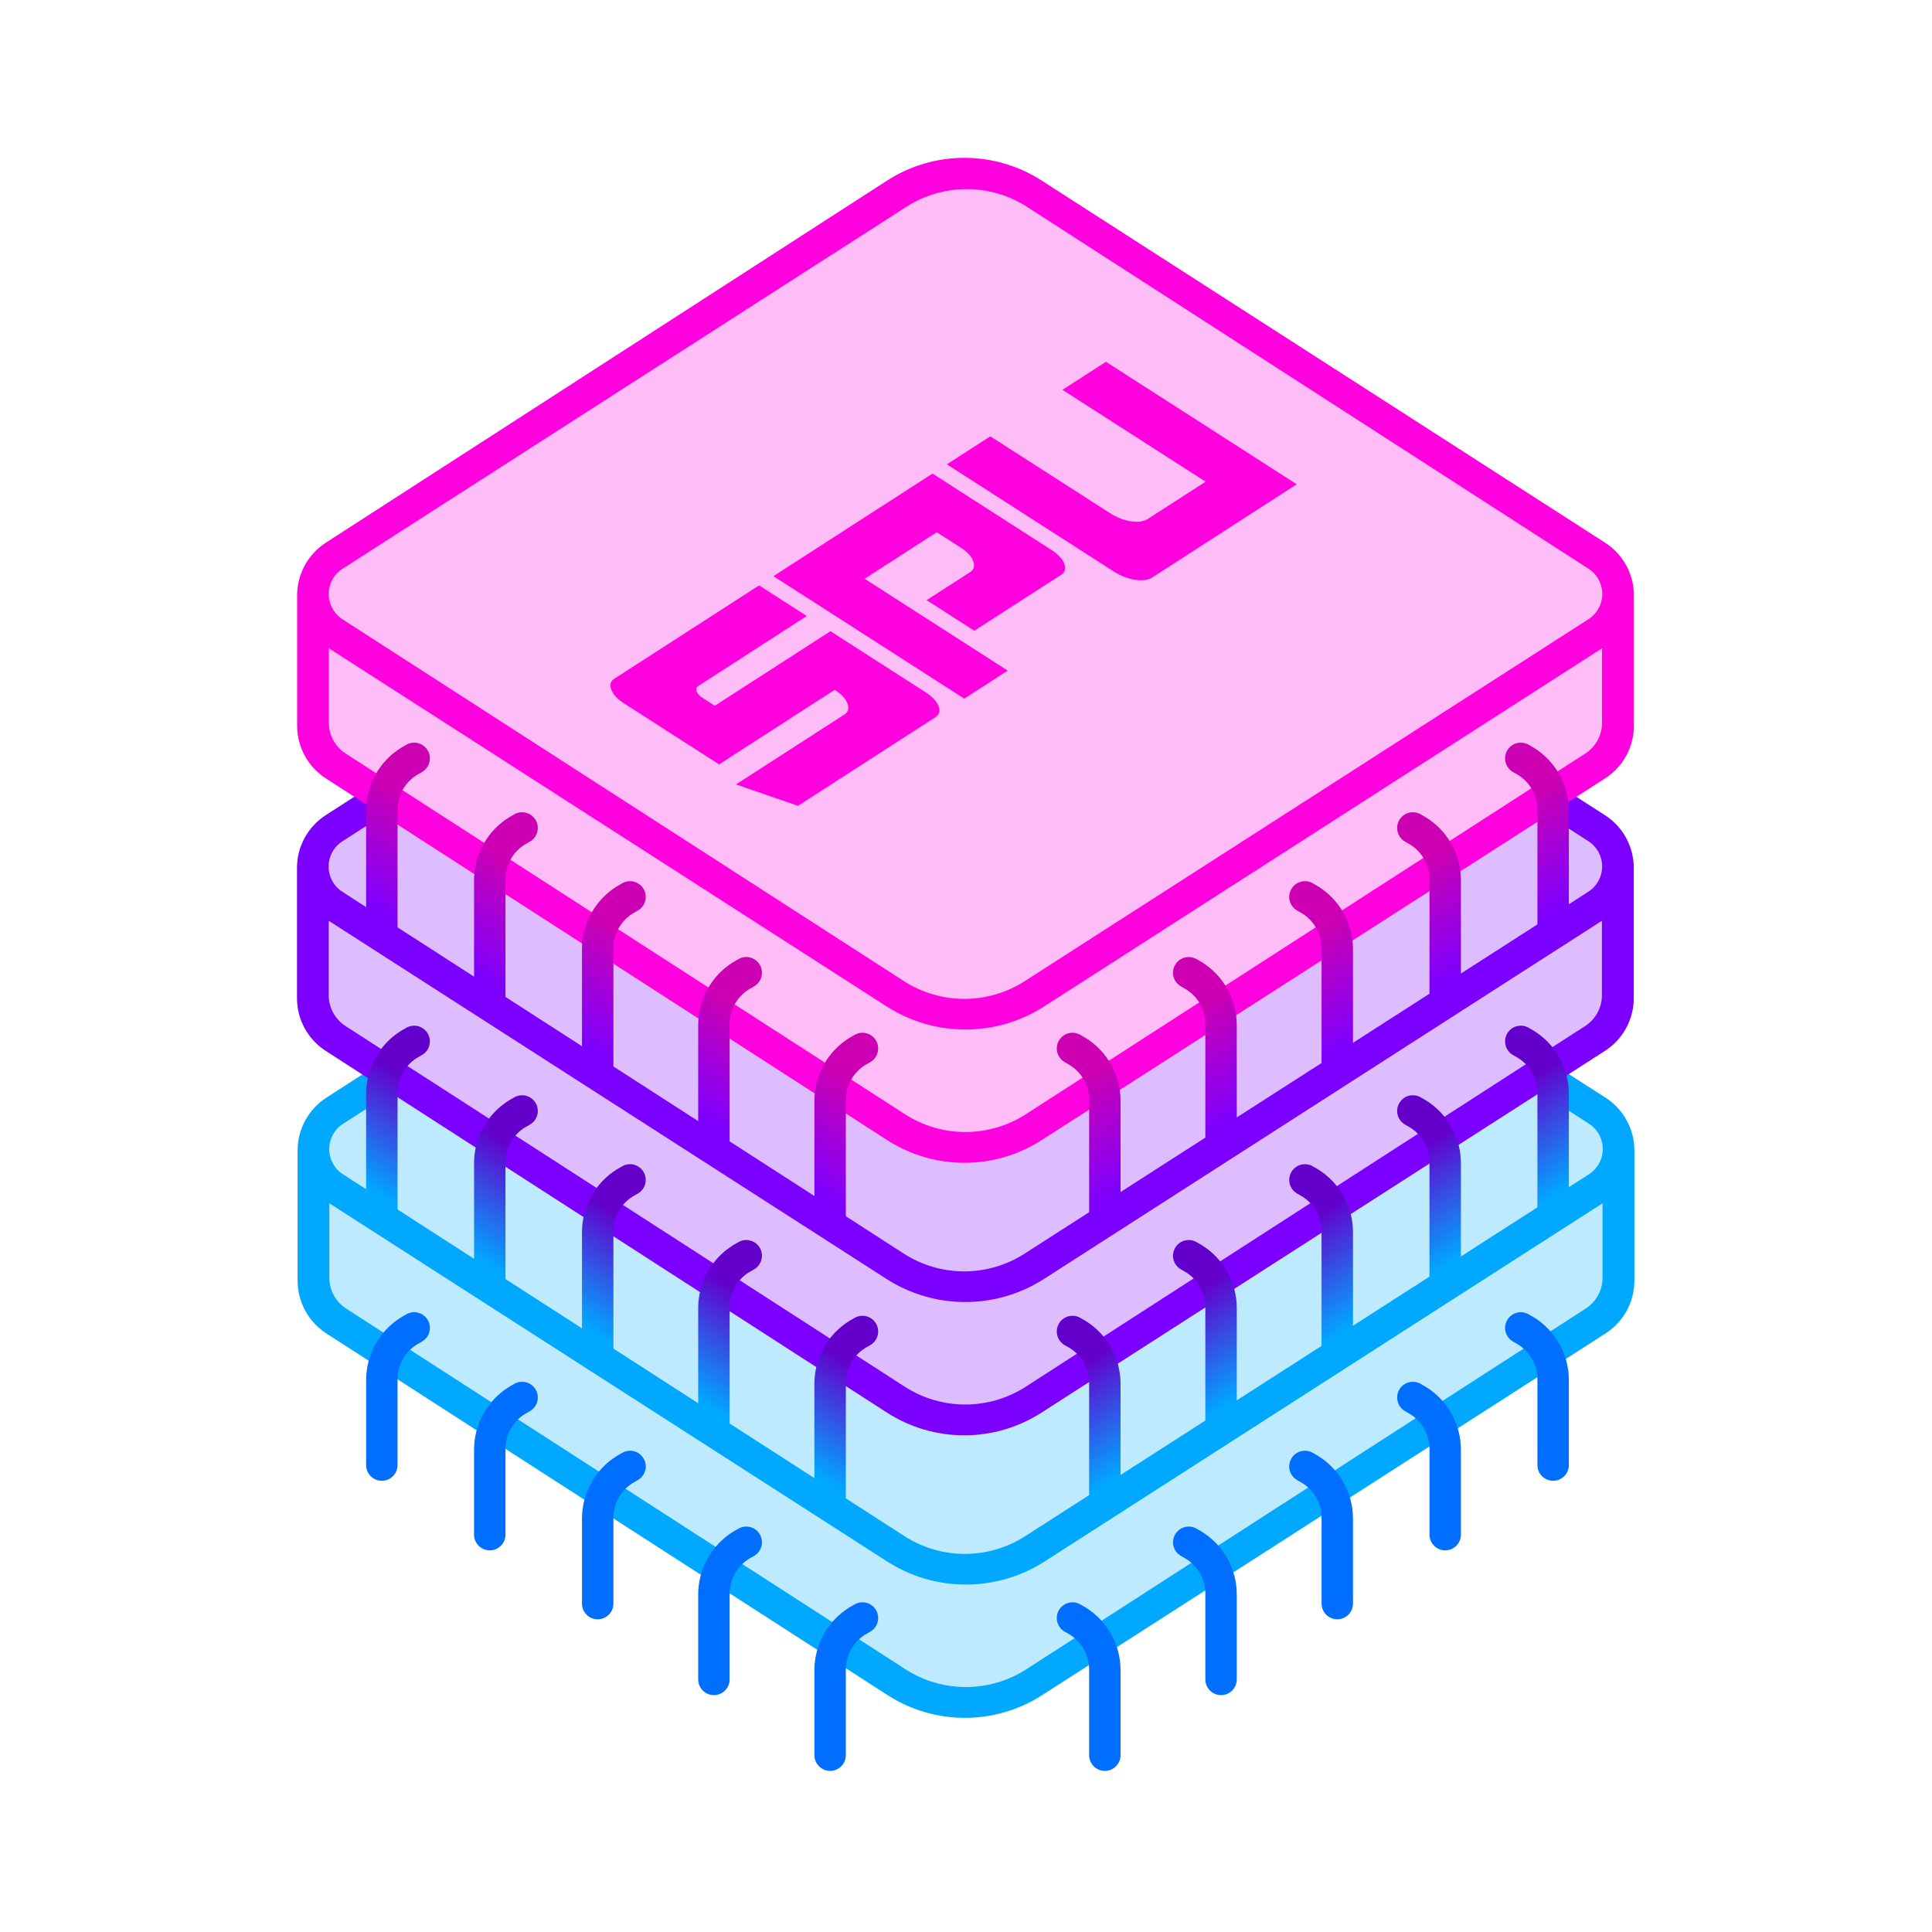 <?xml version="1.0" encoding="UTF-8" standalone="no"?>
<!DOCTYPE svg PUBLIC "-//W3C//DTD SVG 1.1//EN" "http://www.w3.org/Graphics/SVG/1.1/DTD/svg11.dtd">
<svg width="100%" height="100%" viewBox="0 0 1024 1024" version="1.1" xmlns="http://www.w3.org/2000/svg" xmlns:xlink="http://www.w3.org/1999/xlink" xml:space="preserve" xmlns:serif="http://www.serif.com/" style="fill-rule:evenodd;clip-rule:evenodd;stroke-linejoin:round;stroke-miterlimit:2;">
    <g>
        <g transform="matrix(1,0,0,1,0.259,294.176)">
            <path d="M165.952,301.466L485.224,97.46L539.312,97.46C605.124,137.283 737.601,228.969 857.398,301.466L857.398,395.87L536.788,603.174L485.224,603.174L165.952,395.87L165.952,301.466Z" style="fill:rgb(189,234,255);"/>
            <path d="M866.002,315.599C866.002,304.29 860.251,293.756 850.737,287.641C799.22,254.531 630.626,146.172 552.053,95.671C527.089,79.627 495.052,79.655 470.117,95.743C391.801,146.271 224.004,254.533 172.697,287.635C163.211,293.755 157.48,304.273 157.48,315.562C157.48,334.882 157.48,365.308 157.48,384.633C157.48,395.928 163.217,406.45 172.712,412.569C224.043,445.649 391.856,553.797 470.15,604.255C495.07,620.314 527.072,620.342 552.02,604.326C630.572,553.896 799.181,445.651 850.722,412.562C860.245,406.449 866.002,395.911 866.002,384.595L866.002,315.599ZM840.234,399.376C845.771,395.805 849.116,389.668 849.116,383.08C849.116,368.393 849.116,343.594 849.116,343.594C849.116,343.594 643.733,475.447 553.429,533.421C527.988,549.754 495.359,549.753 469.92,533.417C379.632,475.441 174.302,343.594 174.302,343.594L174.302,383.081C174.302,389.669 177.647,395.805 183.183,399.376C225.243,426.501 405.451,542.721 479.606,590.545C499.132,603.137 524.219,603.138 543.746,590.548C617.913,542.726 798.165,426.501 840.234,399.376ZM841.922,328.197C846.478,325.272 849.234,320.233 849.239,314.82C849.243,309.407 846.496,304.362 841.946,301.43C783.102,263.508 615.12,155.25 544.403,109.677C524.915,97.117 499.888,97.096 480.378,109.621C409.418,155.176 240.59,263.562 181.548,301.466C176.992,304.391 174.236,309.43 174.232,314.843C174.227,320.257 176.974,325.301 181.524,328.233C240.368,366.155 408.351,474.413 479.068,519.987C498.555,532.546 523.582,532.568 543.092,520.043C614.053,474.487 782.88,366.102 841.922,328.197Z" style="fill:rgb(0,168,255);"/>
        </g>
        <g transform="matrix(1,0,0,1,-0.068,144.433)">
            <path d="M165.952,301.466L485.224,97.46L539.312,97.46C605.124,137.283 737.601,228.969 857.398,301.466L857.398,395.87L536.788,603.174L485.224,603.174L165.952,395.87L165.952,301.466Z" style="fill:rgb(221,189,255);"/>
            <path d="M866.002,315.599C866.002,304.29 860.251,293.756 850.737,287.641C799.22,254.531 630.626,146.172 552.053,95.671C527.089,79.627 495.052,79.655 470.117,95.743C391.801,146.271 224.004,254.533 172.697,287.635C163.211,293.755 157.48,304.273 157.48,315.562C157.48,334.882 157.48,365.308 157.48,384.633C157.48,395.928 163.217,406.45 172.712,412.569C224.043,445.649 391.856,553.797 470.15,604.255C495.07,620.314 527.072,620.342 552.02,604.326C630.572,553.896 799.181,445.651 850.722,412.562C860.245,406.449 866.002,395.911 866.002,384.595L866.002,315.599ZM840.234,399.376C845.771,395.805 849.116,389.668 849.116,383.08C849.116,368.393 849.116,343.594 849.116,343.594C849.116,343.594 643.733,475.447 553.429,533.421C527.988,549.754 495.359,549.753 469.92,533.417C379.632,475.441 174.302,343.594 174.302,343.594L174.302,383.081C174.302,389.669 177.647,395.805 183.183,399.376C225.243,426.501 405.451,542.721 479.606,590.545C499.132,603.137 524.219,603.138 543.746,590.548C617.913,542.726 798.165,426.501 840.234,399.376ZM841.922,328.197C846.478,325.272 849.234,320.233 849.239,314.82C849.243,309.407 846.496,304.362 841.946,301.43C783.102,263.508 615.12,155.25 544.403,109.677C524.915,97.117 499.888,97.096 480.378,109.621C409.418,155.176 240.59,263.562 181.548,301.466C176.992,304.391 174.236,309.43 174.232,314.843C174.227,320.257 176.974,325.301 181.524,328.233C240.368,366.155 408.351,474.413 479.068,519.987C498.555,532.546 523.582,532.568 543.092,520.043C614.053,474.487 782.88,366.102 841.922,328.197Z" style="fill:rgb(124,0,255);"/>
        </g>
        <g>
            <path d="M165.952,301.466L485.224,97.46L539.312,97.46C605.124,137.283 737.601,228.969 857.398,301.466L857.398,395.87L536.788,603.174L485.224,603.174L165.952,395.87L165.952,301.466Z" style="fill:rgb(255,189,247);"/>
            <path d="M866.002,315.599C866.002,304.29 860.251,293.756 850.737,287.641C799.22,254.531 630.626,146.172 552.053,95.671C527.089,79.627 495.052,79.655 470.117,95.743C391.801,146.271 224.004,254.533 172.697,287.635C163.211,293.755 157.48,304.273 157.48,315.562C157.48,334.882 157.48,365.308 157.48,384.633C157.48,395.928 163.217,406.45 172.712,412.569C224.043,445.649 391.856,553.797 470.15,604.255C495.07,620.314 527.072,620.342 552.02,604.326C630.572,553.896 799.181,445.651 850.722,412.562C860.245,406.449 866.002,395.911 866.002,384.595L866.002,315.599ZM840.234,399.376C845.771,395.805 849.116,389.668 849.116,383.08C849.116,368.393 849.116,343.594 849.116,343.594C849.116,343.594 643.733,475.447 553.429,533.421C527.988,549.754 495.359,549.753 469.92,533.417C379.632,475.441 174.302,343.594 174.302,343.594L174.302,383.081C174.302,389.669 177.647,395.805 183.183,399.376C225.243,426.501 405.451,542.721 479.606,590.545C499.132,603.137 524.219,603.138 543.746,590.548C617.913,542.726 798.165,426.501 840.234,399.376ZM841.922,328.197C846.478,325.272 849.234,320.233 849.239,314.82C849.243,309.407 846.496,304.362 841.946,301.43C783.102,263.508 615.12,155.25 544.403,109.677C524.915,97.117 499.888,97.096 480.378,109.621C409.418,155.176 240.59,263.562 181.548,301.466C176.992,304.391 174.236,309.43 174.232,314.843C174.227,320.257 176.974,325.301 181.524,328.233C240.368,366.155 408.351,474.413 479.068,519.987C498.555,532.546 523.582,532.568 543.092,520.043C614.053,474.487 782.88,366.102 841.922,328.197Z" style="fill:rgb(255,0,223);"/>
        </g>
        <g transform="matrix(-1,0,0,1,1020.29,0)">
            <g transform="matrix(0.978,0,0,4.884,4.252,-3010.74)">
                <path d="M218.963,762.035C223.035,761.564 224.431,760.521 222.079,759.706C222.079,759.706 222.079,759.706 222.079,759.706C219.728,758.89 214.52,758.611 210.448,759.082C208.855,759.266 207.637,759.407 207.637,759.407C207.637,759.407 207.637,759.407 207.637,759.407C195.844,760.87 188.669,763.451 188.669,766.229L188.669,775.441C188.669,776.383 192.482,777.146 197.184,777.146C197.184,777.146 197.185,777.146 197.185,777.146C201.887,777.146 205.699,776.383 205.699,775.441L205.699,766.13C205.699,764.596 209.651,763.171 216.152,762.36C216.152,762.36 216.152,762.36 216.152,762.36C216.152,762.36 217.37,762.219 218.963,762.035Z" style="fill:rgb(0,111,255);"/>
            </g>
            <g transform="matrix(0.978,0,0,4.884,61.457,-2973.86)">
                <path d="M218.963,762.035C223.035,761.564 224.431,760.521 222.079,759.706C222.079,759.706 222.079,759.706 222.079,759.706C219.728,758.89 214.52,758.611 210.448,759.082C208.855,759.266 207.637,759.407 207.637,759.407C207.637,759.407 207.637,759.407 207.637,759.407C195.844,760.87 188.669,763.451 188.669,766.229L188.669,775.441C188.669,776.383 192.482,777.146 197.184,777.146C197.184,777.146 197.185,777.146 197.185,777.146C201.887,777.146 205.699,776.383 205.699,775.441L205.699,766.13C205.699,764.596 209.651,763.171 216.152,762.36C216.152,762.36 216.152,762.36 216.152,762.36C216.152,762.36 217.37,762.219 218.963,762.035Z" style="fill:rgb(0,111,255);"/>
            </g>
            <g transform="matrix(0.978,0,0,4.884,118.663,-2937.32)">
                <path d="M218.963,762.035C223.035,761.564 224.431,760.521 222.079,759.706C222.079,759.706 222.079,759.706 222.079,759.706C219.728,758.89 214.52,758.611 210.448,759.082C208.855,759.266 207.637,759.407 207.637,759.407C207.637,759.407 207.637,759.407 207.637,759.407C195.844,760.87 188.669,763.451 188.669,766.229L188.669,775.441C188.669,776.383 192.482,777.146 197.184,777.146C197.184,777.146 197.185,777.146 197.185,777.146C201.887,777.146 205.699,776.383 205.699,775.441L205.699,766.13C205.699,764.596 209.651,763.171 216.152,762.36C216.152,762.36 216.152,762.36 216.152,762.36C216.152,762.36 217.37,762.219 218.963,762.035Z" style="fill:rgb(0,111,255);"/>
            </g>
            <g transform="matrix(0.978,0,0,4.884,180.259,-2897.13)">
                <path d="M218.963,762.035C223.035,761.564 224.431,760.521 222.079,759.706C222.079,759.706 222.079,759.706 222.079,759.706C219.728,758.89 214.52,758.611 210.448,759.082C208.855,759.266 207.637,759.407 207.637,759.407C207.637,759.407 207.637,759.407 207.637,759.407C195.844,760.87 188.669,763.451 188.669,766.229L188.669,775.441C188.669,776.383 192.482,777.146 197.184,777.146C197.184,777.146 197.185,777.146 197.185,777.146C201.887,777.146 205.699,776.383 205.699,775.441L205.699,766.13C205.699,764.596 209.651,763.171 216.152,762.36C216.152,762.36 216.152,762.36 216.152,762.36C216.152,762.36 217.37,762.219 218.963,762.035Z" style="fill:rgb(0,111,255);"/>
            </g>
            <g transform="matrix(0.978,0,0,4.884,241.856,-2856.98)">
                <path d="M218.963,762.035C223.035,761.564 224.431,760.521 222.079,759.706C222.079,759.706 222.079,759.706 222.079,759.706C219.728,758.89 214.52,758.611 210.448,759.082C208.855,759.266 207.637,759.407 207.637,759.407C207.637,759.407 207.637,759.407 207.637,759.407C195.844,760.87 188.669,763.451 188.669,766.229L188.669,775.441C188.669,776.383 192.482,777.146 197.184,777.146C197.184,777.146 197.185,777.146 197.185,777.146C201.887,777.146 205.699,776.383 205.699,775.441L205.699,766.13C205.699,764.596 209.651,763.171 216.152,762.36C216.152,762.36 216.152,762.36 216.152,762.36C216.152,762.36 217.37,762.219 218.963,762.035Z" style="fill:rgb(0,111,255);"/>
            </g>
        </g>
        <g transform="matrix(-1,0,0,1,1020.29,-151.867)">
            <g transform="matrix(0.978,0,0,4.884,4.252,-3010.74)">
                <path d="M218.963,762.035C223.035,761.564 224.431,760.521 222.079,759.706C222.079,759.706 222.079,759.706 222.079,759.706C219.728,758.89 214.52,758.611 210.448,759.082C208.855,759.266 207.637,759.407 207.637,759.407C207.637,759.407 207.637,759.407 207.637,759.407C195.844,760.87 188.669,763.451 188.669,766.229L188.669,779.126C188.669,780.068 192.482,780.831 197.184,780.831C197.184,780.831 197.185,780.831 197.185,780.831C201.887,780.831 205.699,780.068 205.699,779.126L205.699,766.13C205.699,764.596 209.651,763.171 216.152,762.36C216.152,762.36 216.152,762.36 216.152,762.36C216.152,762.36 217.37,762.219 218.963,762.035Z" style="fill:url(#_Linear1);"/>
            </g>
            <g transform="matrix(0.978,0,0,4.884,61.457,-2973.86)">
                <path d="M218.963,762.035C223.035,761.564 224.431,760.521 222.079,759.706C222.079,759.706 222.079,759.706 222.079,759.706C219.728,758.89 214.52,758.611 210.448,759.082C208.855,759.266 207.637,759.407 207.637,759.407C207.637,759.407 207.637,759.407 207.637,759.407C195.844,760.87 188.669,763.451 188.669,766.229L188.669,779.126C188.669,780.068 192.482,780.831 197.184,780.831C197.184,780.831 197.185,780.831 197.185,780.831C201.887,780.831 205.699,780.068 205.699,779.126L205.699,766.13C205.699,764.596 209.651,763.171 216.152,762.36C216.152,762.36 216.152,762.36 216.152,762.36C216.152,762.36 217.37,762.219 218.963,762.035Z" style="fill:url(#_Linear2);"/>
            </g>
            <g transform="matrix(0.978,0,0,4.884,118.663,-2937.32)">
                <path d="M218.963,762.035C223.035,761.564 224.431,760.521 222.079,759.706C222.079,759.706 222.079,759.706 222.079,759.706C219.728,758.89 214.52,758.611 210.448,759.082C208.855,759.266 207.637,759.407 207.637,759.407C207.637,759.407 207.637,759.407 207.637,759.407C195.844,760.87 188.669,763.451 188.669,766.229L188.669,779.126C188.669,780.068 192.482,780.831 197.184,780.831C197.184,780.831 197.185,780.831 197.185,780.831C201.887,780.831 205.699,780.068 205.699,779.126L205.699,766.13C205.699,764.596 209.651,763.171 216.152,762.36C216.152,762.36 216.152,762.36 216.152,762.36C216.152,762.36 217.37,762.219 218.963,762.035Z" style="fill:url(#_Linear3);"/>
            </g>
            <g transform="matrix(0.978,0,0,4.884,180.259,-2897.13)">
                <path d="M218.963,762.035C223.035,761.564 224.431,760.521 222.079,759.706C222.079,759.706 222.079,759.706 222.079,759.706C219.728,758.89 214.52,758.611 210.448,759.082C208.855,759.266 207.637,759.407 207.637,759.407C207.637,759.407 207.637,759.407 207.637,759.407C195.844,760.87 188.669,763.451 188.669,766.229L188.669,779.126C188.669,780.068 192.482,780.831 197.184,780.831C197.184,780.831 197.185,780.831 197.185,780.831C201.887,780.831 205.699,780.068 205.699,779.126L205.699,766.13C205.699,764.596 209.651,763.171 216.152,762.36C216.152,762.36 216.152,762.36 216.152,762.36C216.152,762.36 217.37,762.219 218.963,762.035Z" style="fill:url(#_Linear4);"/>
            </g>
            <g transform="matrix(0.978,0,0,4.884,241.856,-2856.98)">
                <path d="M218.963,762.035C223.035,761.564 224.431,760.521 222.079,759.706C222.079,759.706 222.079,759.706 222.079,759.706C219.728,758.89 214.52,758.611 210.448,759.082C208.855,759.266 207.637,759.407 207.637,759.407C207.637,759.407 207.637,759.407 207.637,759.407C195.844,760.87 188.669,763.451 188.669,766.229L188.669,779.126C188.669,780.068 192.482,780.831 197.184,780.831C197.184,780.831 197.185,780.831 197.185,780.831C201.887,780.831 205.699,780.068 205.699,779.126L205.699,766.13C205.699,764.596 209.651,763.171 216.152,762.36C216.152,762.36 216.152,762.36 216.152,762.36C216.152,762.36 217.37,762.219 218.963,762.035Z" style="fill:url(#_Linear5);"/>
            </g>
        </g>
        <g transform="matrix(-1,0,0,1,1020.29,-301.867)">
            <g transform="matrix(0.978,0,0,4.884,4.252,-3010.74)">
                <path d="M218.963,762.035C223.035,761.564 224.431,760.521 222.079,759.706C222.079,759.706 222.079,759.706 222.079,759.706C219.728,758.89 214.52,758.611 210.448,759.082C208.855,759.266 207.637,759.407 207.637,759.407C207.637,759.407 207.637,759.407 207.637,759.407C195.844,760.87 188.669,763.451 188.669,766.229L188.669,779.126C188.669,780.068 192.482,780.831 197.184,780.831C197.184,780.831 197.185,780.831 197.185,780.831C201.887,780.831 205.699,780.068 205.699,779.126L205.699,766.13C205.699,764.596 209.651,763.171 216.152,762.36C216.152,762.36 216.152,762.36 216.152,762.36C216.152,762.36 217.37,762.219 218.963,762.035Z" style="fill:url(#_Linear6);"/>
            </g>
            <g transform="matrix(0.978,0,0,4.884,61.457,-2973.86)">
                <path d="M218.963,762.035C223.035,761.564 224.431,760.521 222.079,759.706C222.079,759.706 222.079,759.706 222.079,759.706C219.728,758.89 214.52,758.611 210.448,759.082C208.855,759.266 207.637,759.407 207.637,759.407C207.637,759.407 207.637,759.407 207.637,759.407C195.844,760.87 188.669,763.451 188.669,766.229L188.669,779.126C188.669,780.068 192.482,780.831 197.184,780.831C197.184,780.831 197.185,780.831 197.185,780.831C201.887,780.831 205.699,780.068 205.699,779.126L205.699,766.13C205.699,764.596 209.651,763.171 216.152,762.36C216.152,762.36 216.152,762.36 216.152,762.36C216.152,762.36 217.37,762.219 218.963,762.035Z" style="fill:url(#_Linear7);"/>
            </g>
            <g transform="matrix(0.978,0,0,4.884,118.663,-2937.32)">
                <path d="M218.963,762.035C223.035,761.564 224.431,760.521 222.079,759.706C222.079,759.706 222.079,759.706 222.079,759.706C219.728,758.89 214.52,758.611 210.448,759.082C208.855,759.266 207.637,759.407 207.637,759.407C207.637,759.407 207.637,759.407 207.637,759.407C195.844,760.87 188.669,763.451 188.669,766.229L188.669,779.126C188.669,780.068 192.482,780.831 197.184,780.831C197.184,780.831 197.185,780.831 197.185,780.831C201.887,780.831 205.699,780.068 205.699,779.126L205.699,766.13C205.699,764.596 209.651,763.171 216.152,762.36C216.152,762.36 216.152,762.36 216.152,762.36C216.152,762.36 217.37,762.219 218.963,762.035Z" style="fill:url(#_Linear8);"/>
            </g>
            <g transform="matrix(0.978,0,0,4.884,180.259,-2897.13)">
                <path d="M218.963,762.035C223.035,761.564 224.431,760.521 222.079,759.706C222.079,759.706 222.079,759.706 222.079,759.706C219.728,758.89 214.52,758.611 210.448,759.082C208.855,759.266 207.637,759.407 207.637,759.407C207.637,759.407 207.637,759.407 207.637,759.407C195.844,760.87 188.669,763.451 188.669,766.229L188.669,779.126C188.669,780.068 192.482,780.831 197.184,780.831C197.184,780.831 197.185,780.831 197.185,780.831C201.887,780.831 205.699,780.068 205.699,779.126L205.699,766.13C205.699,764.596 209.651,763.171 216.152,762.36C216.152,762.36 216.152,762.36 216.152,762.36C216.152,762.36 217.37,762.219 218.963,762.035Z" style="fill:url(#_Linear9);"/>
            </g>
            <g transform="matrix(0.978,0,0,4.884,241.856,-2856.98)">
                <path d="M218.963,762.035C223.035,761.564 224.431,760.521 222.079,759.706C222.079,759.706 222.079,759.706 222.079,759.706C219.728,758.89 214.52,758.611 210.448,759.082C208.855,759.266 207.637,759.407 207.637,759.407C207.637,759.407 207.637,759.407 207.637,759.407C195.844,760.87 188.669,763.451 188.669,766.229L188.669,779.126C188.669,780.068 192.482,780.831 197.184,780.831C197.184,780.831 197.185,780.831 197.185,780.831C201.887,780.831 205.699,780.068 205.699,779.126L205.699,766.13C205.699,764.596 209.651,763.171 216.152,762.36C216.152,762.36 216.152,762.36 216.152,762.36C216.152,762.36 217.37,762.219 218.963,762.035Z" style="fill:url(#_Linear10);"/>
            </g>
        </g>
        <g transform="matrix(1,0,0,1,5.282,0)">
            <g transform="matrix(0.978,0,0,4.884,4.252,-3010.74)">
                <path d="M218.963,762.035C223.035,761.564 224.431,760.521 222.079,759.706C222.079,759.706 222.079,759.706 222.079,759.706C219.728,758.89 214.52,758.611 210.448,759.082C208.855,759.266 207.637,759.407 207.637,759.407C207.637,759.407 207.637,759.407 207.637,759.407C195.844,760.87 188.669,763.451 188.669,766.229L188.669,775.441C188.669,776.383 192.482,777.146 197.184,777.146C197.184,777.146 197.185,777.146 197.185,777.146C201.887,777.146 205.699,776.383 205.699,775.441L205.699,766.13C205.699,764.596 209.651,763.171 216.152,762.36C216.152,762.36 216.152,762.36 216.152,762.36C216.152,762.36 217.37,762.219 218.963,762.035Z" style="fill:rgb(0,111,255);"/>
            </g>
            <g transform="matrix(0.978,0,0,4.884,61.457,-2973.86)">
                <path d="M218.963,762.035C223.035,761.564 224.431,760.521 222.079,759.706C222.079,759.706 222.079,759.706 222.079,759.706C219.728,758.89 214.52,758.611 210.448,759.082C208.855,759.266 207.637,759.407 207.637,759.407C207.637,759.407 207.637,759.407 207.637,759.407C195.844,760.87 188.669,763.451 188.669,766.229L188.669,775.441C188.669,776.383 192.482,777.146 197.184,777.146C197.184,777.146 197.185,777.146 197.185,777.146C201.887,777.146 205.699,776.383 205.699,775.441L205.699,766.13C205.699,764.596 209.651,763.171 216.152,762.36C216.152,762.36 216.152,762.36 216.152,762.36C216.152,762.36 217.37,762.219 218.963,762.035Z" style="fill:rgb(0,111,255);"/>
            </g>
            <g transform="matrix(0.978,0,0,4.884,118.663,-2937.32)">
                <path d="M218.963,762.035C223.035,761.564 224.431,760.521 222.079,759.706C222.079,759.706 222.079,759.706 222.079,759.706C219.728,758.89 214.52,758.611 210.448,759.082C208.855,759.266 207.637,759.407 207.637,759.407C207.637,759.407 207.637,759.407 207.637,759.407C195.844,760.87 188.669,763.451 188.669,766.229L188.669,775.441C188.669,776.383 192.482,777.146 197.184,777.146C197.184,777.146 197.185,777.146 197.185,777.146C201.887,777.146 205.699,776.383 205.699,775.441L205.699,766.13C205.699,764.596 209.651,763.171 216.152,762.36C216.152,762.36 216.152,762.36 216.152,762.36C216.152,762.36 217.37,762.219 218.963,762.035Z" style="fill:rgb(0,111,255);"/>
            </g>
            <g transform="matrix(0.978,0,0,4.884,180.259,-2897.13)">
                <path d="M218.963,762.035C223.035,761.564 224.431,760.521 222.079,759.706C222.079,759.706 222.079,759.706 222.079,759.706C219.728,758.89 214.52,758.611 210.448,759.082C208.855,759.266 207.637,759.407 207.637,759.407C207.637,759.407 207.637,759.407 207.637,759.407C195.844,760.87 188.669,763.451 188.669,766.229L188.669,775.441C188.669,776.383 192.482,777.146 197.184,777.146C197.184,777.146 197.185,777.146 197.185,777.146C201.887,777.146 205.699,776.383 205.699,775.441L205.699,766.13C205.699,764.596 209.651,763.171 216.152,762.36C216.152,762.36 216.152,762.36 216.152,762.36C216.152,762.36 217.37,762.219 218.963,762.035Z" style="fill:rgb(0,111,255);"/>
            </g>
            <g transform="matrix(0.978,0,0,4.884,241.856,-2856.98)">
                <path d="M218.963,762.035C223.035,761.564 224.431,760.521 222.079,759.706C222.079,759.706 222.079,759.706 222.079,759.706C219.728,758.89 214.52,758.611 210.448,759.082C208.855,759.266 207.637,759.407 207.637,759.407C207.637,759.407 207.637,759.407 207.637,759.407C195.844,760.87 188.669,763.451 188.669,766.229L188.669,775.441C188.669,776.383 192.482,777.146 197.184,777.146C197.184,777.146 197.185,777.146 197.185,777.146C201.887,777.146 205.699,776.383 205.699,775.441L205.699,766.13C205.699,764.596 209.651,763.171 216.152,762.36C216.152,762.36 216.152,762.36 216.152,762.36C216.152,762.36 217.37,762.219 218.963,762.035Z" style="fill:rgb(0,111,255);"/>
            </g>
        </g>
        <g transform="matrix(1,0,0,1,5.282,-151.867)">
            <g transform="matrix(0.978,0,0,4.884,4.252,-3010.74)">
                <path d="M218.963,762.035C223.035,761.564 224.431,760.521 222.079,759.706C222.079,759.706 222.079,759.706 222.079,759.706C219.728,758.89 214.52,758.611 210.448,759.082C208.855,759.266 207.637,759.407 207.637,759.407C207.637,759.407 207.637,759.407 207.637,759.407C195.844,760.87 188.669,763.451 188.669,766.229L188.669,779.126C188.669,780.068 192.482,780.831 197.184,780.831C197.184,780.831 197.185,780.831 197.185,780.831C201.887,780.831 205.699,780.068 205.699,779.126L205.699,766.13C205.699,764.596 209.651,763.171 216.152,762.36C216.152,762.36 216.152,762.36 216.152,762.36C216.152,762.36 217.37,762.219 218.963,762.035Z" style="fill:url(#_Linear11);"/>
            </g>
            <g transform="matrix(0.978,0,0,4.884,61.457,-2973.86)">
                <path d="M218.963,762.035C223.035,761.564 224.431,760.521 222.079,759.706C222.079,759.706 222.079,759.706 222.079,759.706C219.728,758.89 214.52,758.611 210.448,759.082C208.855,759.266 207.637,759.407 207.637,759.407C207.637,759.407 207.637,759.407 207.637,759.407C195.844,760.87 188.669,763.451 188.669,766.229L188.669,779.126C188.669,780.068 192.482,780.831 197.184,780.831C197.184,780.831 197.185,780.831 197.185,780.831C201.887,780.831 205.699,780.068 205.699,779.126L205.699,766.13C205.699,764.596 209.651,763.171 216.152,762.36C216.152,762.36 216.152,762.36 216.152,762.36C216.152,762.36 217.37,762.219 218.963,762.035Z" style="fill:url(#_Linear12);"/>
            </g>
            <g transform="matrix(0.978,0,0,4.884,118.663,-2937.32)">
                <path d="M218.963,762.035C223.035,761.564 224.431,760.521 222.079,759.706C222.079,759.706 222.079,759.706 222.079,759.706C219.728,758.89 214.52,758.611 210.448,759.082C208.855,759.266 207.637,759.407 207.637,759.407C207.637,759.407 207.637,759.407 207.637,759.407C195.844,760.87 188.669,763.451 188.669,766.229L188.669,779.126C188.669,780.068 192.482,780.831 197.184,780.831C197.184,780.831 197.185,780.831 197.185,780.831C201.887,780.831 205.699,780.068 205.699,779.126L205.699,766.13C205.699,764.596 209.651,763.171 216.152,762.36C216.152,762.36 216.152,762.36 216.152,762.36C216.152,762.36 217.37,762.219 218.963,762.035Z" style="fill:url(#_Linear13);"/>
            </g>
            <g transform="matrix(0.978,0,0,4.884,180.259,-2897.13)">
                <path d="M218.963,762.035C223.035,761.564 224.431,760.521 222.079,759.706C222.079,759.706 222.079,759.706 222.079,759.706C219.728,758.89 214.52,758.611 210.448,759.082C208.855,759.266 207.637,759.407 207.637,759.407C207.637,759.407 207.637,759.407 207.637,759.407C195.844,760.87 188.669,763.451 188.669,766.229L188.669,779.126C188.669,780.068 192.482,780.831 197.184,780.831C197.184,780.831 197.185,780.831 197.185,780.831C201.887,780.831 205.699,780.068 205.699,779.126L205.699,766.13C205.699,764.596 209.651,763.171 216.152,762.36C216.152,762.36 216.152,762.36 216.152,762.36C216.152,762.36 217.37,762.219 218.963,762.035Z" style="fill:url(#_Linear14);"/>
            </g>
            <g transform="matrix(0.978,0,0,4.884,241.856,-2856.98)">
                <path d="M218.963,762.035C223.035,761.564 224.431,760.521 222.079,759.706C222.079,759.706 222.079,759.706 222.079,759.706C219.728,758.89 214.52,758.611 210.448,759.082C208.855,759.266 207.637,759.407 207.637,759.407C207.637,759.407 207.637,759.407 207.637,759.407C195.844,760.87 188.669,763.451 188.669,766.229L188.669,779.126C188.669,780.068 192.482,780.831 197.184,780.831C197.184,780.831 197.185,780.831 197.185,780.831C201.887,780.831 205.699,780.068 205.699,779.126L205.699,766.13C205.699,764.596 209.651,763.171 216.152,762.36C216.152,762.36 216.152,762.36 216.152,762.36C216.152,762.36 217.37,762.219 218.963,762.035Z" style="fill:url(#_Linear15);"/>
            </g>
        </g>
        <g transform="matrix(1,0,0,1,5.282,-301.867)">
            <g transform="matrix(0.978,0,0,4.884,4.252,-3010.74)">
                <path d="M218.963,762.035C223.035,761.564 224.431,760.521 222.079,759.706C222.079,759.706 222.079,759.706 222.079,759.706C219.728,758.89 214.52,758.611 210.448,759.082C208.855,759.266 207.637,759.407 207.637,759.407C207.637,759.407 207.637,759.407 207.637,759.407C195.844,760.87 188.669,763.451 188.669,766.229L188.669,779.126C188.669,780.068 192.482,780.831 197.184,780.831C197.184,780.831 197.185,780.831 197.185,780.831C201.887,780.831 205.699,780.068 205.699,779.126L205.699,766.13C205.699,764.596 209.651,763.171 216.152,762.36C216.152,762.36 216.152,762.36 216.152,762.36C216.152,762.36 217.37,762.219 218.963,762.035Z" style="fill:url(#_Linear16);"/>
            </g>
            <g transform="matrix(0.978,0,0,4.884,61.457,-2973.86)">
                <path d="M218.963,762.035C223.035,761.564 224.431,760.521 222.079,759.706C222.079,759.706 222.079,759.706 222.079,759.706C219.728,758.89 214.52,758.611 210.448,759.082C208.855,759.266 207.637,759.407 207.637,759.407C207.637,759.407 207.637,759.407 207.637,759.407C195.844,760.87 188.669,763.451 188.669,766.229L188.669,779.126C188.669,780.068 192.482,780.831 197.184,780.831C197.184,780.831 197.185,780.831 197.185,780.831C201.887,780.831 205.699,780.068 205.699,779.126L205.699,766.13C205.699,764.596 209.651,763.171 216.152,762.36C216.152,762.36 216.152,762.36 216.152,762.36C216.152,762.36 217.37,762.219 218.963,762.035Z" style="fill:url(#_Linear17);"/>
            </g>
            <g transform="matrix(0.978,0,0,4.884,118.663,-2937.32)">
                <path d="M218.963,762.035C223.035,761.564 224.431,760.521 222.079,759.706C222.079,759.706 222.079,759.706 222.079,759.706C219.728,758.89 214.52,758.611 210.448,759.082C208.855,759.266 207.637,759.407 207.637,759.407C207.637,759.407 207.637,759.407 207.637,759.407C195.844,760.87 188.669,763.451 188.669,766.229L188.669,779.126C188.669,780.068 192.482,780.831 197.184,780.831C197.184,780.831 197.185,780.831 197.185,780.831C201.887,780.831 205.699,780.068 205.699,779.126L205.699,766.13C205.699,764.596 209.651,763.171 216.152,762.36C216.152,762.36 216.152,762.36 216.152,762.36C216.152,762.36 217.37,762.219 218.963,762.035Z" style="fill:url(#_Linear18);"/>
            </g>
            <g transform="matrix(0.978,0,0,4.884,180.259,-2897.13)">
                <path d="M218.963,762.035C223.035,761.564 224.431,760.521 222.079,759.706C222.079,759.706 222.079,759.706 222.079,759.706C219.728,758.89 214.52,758.611 210.448,759.082C208.855,759.266 207.637,759.407 207.637,759.407C207.637,759.407 207.637,759.407 207.637,759.407C195.844,760.87 188.669,763.451 188.669,766.229L188.669,779.126C188.669,780.068 192.482,780.831 197.184,780.831C197.184,780.831 197.185,780.831 197.185,780.831C201.887,780.831 205.699,780.068 205.699,779.126L205.699,766.13C205.699,764.596 209.651,763.171 216.152,762.36C216.152,762.36 216.152,762.36 216.152,762.36C216.152,762.36 217.37,762.219 218.963,762.035Z" style="fill:url(#_Linear19);"/>
            </g>
            <g transform="matrix(0.978,0,0,4.884,241.856,-2856.98)">
                <path d="M218.963,762.035C223.035,761.564 224.431,760.521 222.079,759.706C222.079,759.706 222.079,759.706 222.079,759.706C219.728,758.89 214.52,758.611 210.448,759.082C208.855,759.266 207.637,759.407 207.637,759.407C207.637,759.407 207.637,759.407 207.637,759.407C195.844,760.87 188.669,763.451 188.669,766.229L188.669,779.126C188.669,780.068 192.482,780.831 197.184,780.831C197.184,780.831 197.185,780.831 197.185,780.831C201.887,780.831 205.699,780.068 205.699,779.126L205.699,766.13C205.699,764.596 209.651,763.171 216.152,762.36C216.152,762.36 216.152,762.36 216.152,762.36C216.152,762.36 217.37,762.219 218.963,762.035Z" style="fill:url(#_Linear20);"/>
            </g>
        </g>
        <g transform="matrix(1.742,-1.123,3.29,2.112,-1237.33,253.976)">
            <g transform="matrix(70.356,0,0,61.482,396.113,293.755)">
                <path d="M0.031,0L-0.031,-0.125L0.438,-0.125C0.454,-0.125 0.469,-0.131 0.481,-0.143C0.494,-0.155 0.5,-0.17 0.5,-0.188L0,-0.188L0,-0.438C0,-0.454 0.006,-0.469 0.018,-0.481C0.03,-0.494 0.045,-0.5 0.063,-0.5L0.688,-0.5L0.688,-0.375L0.219,-0.375C0.21,-0.375 0.202,-0.372 0.196,-0.365C0.19,-0.359 0.188,-0.352 0.188,-0.344L0.188,-0.313L0.688,-0.313L0.688,-0.063C0.688,-0.045 0.681,-0.03 0.669,-0.018C0.657,-0.006 0.642,0 0.625,0L0.031,0Z" style="fill:rgb(255,0,223);fill-rule:nonzero;"/>
            </g>
            <g transform="matrix(70.356,0,0,61.482,448.879,293.755)">
                <path d="M0,0L0,-0.5L0.688,-0.5L0.688,-0.188C0.688,-0.17 0.681,-0.155 0.669,-0.143C0.657,-0.131 0.642,-0.125 0.625,-0.125L0.25,-0.125L0.25,-0.25L0.438,-0.25C0.454,-0.25 0.469,-0.256 0.481,-0.268C0.494,-0.28 0.5,-0.295 0.5,-0.313L0.5,-0.375L0.188,-0.375L0.188,0L0,0Z" style="fill:rgb(255,0,223);fill-rule:nonzero;"/>
            </g>
            <g transform="matrix(70.356,0,0,61.482,501.646,293.755)">
                <path d="M0.063,0C0.045,0 0.03,-0.006 0.018,-0.018C0.006,-0.03 0,-0.045 0,-0.063L0,-0.5L0.188,-0.5L0.188,-0.188C0.188,-0.17 0.193,-0.155 0.205,-0.143C0.217,-0.131 0.232,-0.125 0.25,-0.125L0.5,-0.125L0.5,-0.5L0.688,-0.5L0.688,0L0.063,0Z" style="fill:rgb(255,0,223);fill-rule:nonzero;"/>
            </g>
        </g>
    </g>
    <defs>
        <linearGradient id="_Linear1" x1="0" y1="0" x2="1" y2="0" gradientUnits="userSpaceOnUse" gradientTransform="matrix(-33.011,10.306,51.465,6.611,372.606,785.397)"><stop offset="0" style="stop-color:rgb(99,0,204);stop-opacity:1"/><stop offset="1" style="stop-color:rgb(0,168,255);stop-opacity:1"/></linearGradient>
        <linearGradient id="_Linear2" x1="0" y1="0" x2="1" y2="0" gradientUnits="userSpaceOnUse" gradientTransform="matrix(-33.011,10.306,51.465,6.611,314.119,777.847)"><stop offset="0" style="stop-color:rgb(99,0,204);stop-opacity:1"/><stop offset="1" style="stop-color:rgb(0,168,255);stop-opacity:1"/></linearGradient>
        <linearGradient id="_Linear3" x1="0" y1="0" x2="1" y2="0" gradientUnits="userSpaceOnUse" gradientTransform="matrix(-33.011,10.306,51.465,6.611,255.632,770.366)"><stop offset="0" style="stop-color:rgb(99,0,204);stop-opacity:1"/><stop offset="1" style="stop-color:rgb(0,168,255);stop-opacity:1"/></linearGradient>
        <linearGradient id="_Linear4" x1="0" y1="0" x2="1" y2="0" gradientUnits="userSpaceOnUse" gradientTransform="matrix(-33.011,10.306,51.465,6.611,192.656,762.137)"><stop offset="0" style="stop-color:rgb(99,0,204);stop-opacity:1"/><stop offset="1" style="stop-color:rgb(0,168,255);stop-opacity:1"/></linearGradient>
        <linearGradient id="_Linear5" x1="0" y1="0" x2="1" y2="0" gradientUnits="userSpaceOnUse" gradientTransform="matrix(-33.011,10.306,51.465,6.611,129.679,753.916)"><stop offset="0" style="stop-color:rgb(99,0,204);stop-opacity:1"/><stop offset="1" style="stop-color:rgb(0,168,255);stop-opacity:1"/></linearGradient>
        <linearGradient id="_Linear6" x1="0" y1="0" x2="1" y2="0" gradientUnits="userSpaceOnUse" gradientTransform="matrix(-33.011,10.306,51.465,6.611,372.606,785.397)"><stop offset="0" style="stop-color:rgb(204,0,178);stop-opacity:1"/><stop offset="1" style="stop-color:rgb(124,0,255);stop-opacity:1"/></linearGradient>
        <linearGradient id="_Linear7" x1="0" y1="0" x2="1" y2="0" gradientUnits="userSpaceOnUse" gradientTransform="matrix(-33.011,10.306,51.465,6.611,314.119,777.847)"><stop offset="0" style="stop-color:rgb(204,0,178);stop-opacity:1"/><stop offset="1" style="stop-color:rgb(124,0,255);stop-opacity:1"/></linearGradient>
        <linearGradient id="_Linear8" x1="0" y1="0" x2="1" y2="0" gradientUnits="userSpaceOnUse" gradientTransform="matrix(-33.011,10.306,51.465,6.611,255.632,770.366)"><stop offset="0" style="stop-color:rgb(204,0,178);stop-opacity:1"/><stop offset="1" style="stop-color:rgb(124,0,255);stop-opacity:1"/></linearGradient>
        <linearGradient id="_Linear9" x1="0" y1="0" x2="1" y2="0" gradientUnits="userSpaceOnUse" gradientTransform="matrix(-33.011,10.306,51.465,6.611,192.656,762.137)"><stop offset="0" style="stop-color:rgb(204,0,178);stop-opacity:1"/><stop offset="1" style="stop-color:rgb(124,0,255);stop-opacity:1"/></linearGradient>
        <linearGradient id="_Linear10" x1="0" y1="0" x2="1" y2="0" gradientUnits="userSpaceOnUse" gradientTransform="matrix(-33.011,10.306,51.465,6.611,129.679,753.916)"><stop offset="0" style="stop-color:rgb(204,0,178);stop-opacity:1"/><stop offset="1" style="stop-color:rgb(124,0,255);stop-opacity:1"/></linearGradient>
        <linearGradient id="_Linear11" x1="0" y1="0" x2="1" y2="0" gradientUnits="userSpaceOnUse" gradientTransform="matrix(-33.011,10.306,51.465,6.611,372.606,785.397)"><stop offset="0" style="stop-color:rgb(99,0,204);stop-opacity:1"/><stop offset="1" style="stop-color:rgb(0,168,255);stop-opacity:1"/></linearGradient>
        <linearGradient id="_Linear12" x1="0" y1="0" x2="1" y2="0" gradientUnits="userSpaceOnUse" gradientTransform="matrix(-33.011,10.306,51.465,6.611,314.119,777.847)"><stop offset="0" style="stop-color:rgb(99,0,204);stop-opacity:1"/><stop offset="1" style="stop-color:rgb(0,168,255);stop-opacity:1"/></linearGradient>
        <linearGradient id="_Linear13" x1="0" y1="0" x2="1" y2="0" gradientUnits="userSpaceOnUse" gradientTransform="matrix(-33.011,10.306,51.465,6.611,255.632,770.366)"><stop offset="0" style="stop-color:rgb(99,0,204);stop-opacity:1"/><stop offset="1" style="stop-color:rgb(0,168,255);stop-opacity:1"/></linearGradient>
        <linearGradient id="_Linear14" x1="0" y1="0" x2="1" y2="0" gradientUnits="userSpaceOnUse" gradientTransform="matrix(-33.011,10.306,51.465,6.611,192.656,762.137)"><stop offset="0" style="stop-color:rgb(99,0,204);stop-opacity:1"/><stop offset="1" style="stop-color:rgb(0,168,255);stop-opacity:1"/></linearGradient>
        <linearGradient id="_Linear15" x1="0" y1="0" x2="1" y2="0" gradientUnits="userSpaceOnUse" gradientTransform="matrix(-33.011,10.306,51.465,6.611,129.679,753.916)"><stop offset="0" style="stop-color:rgb(99,0,204);stop-opacity:1"/><stop offset="1" style="stop-color:rgb(0,168,255);stop-opacity:1"/></linearGradient>
        <linearGradient id="_Linear16" x1="0" y1="0" x2="1" y2="0" gradientUnits="userSpaceOnUse" gradientTransform="matrix(-33.011,10.306,51.465,6.611,372.606,785.397)"><stop offset="0" style="stop-color:rgb(204,0,178);stop-opacity:1"/><stop offset="1" style="stop-color:rgb(124,0,255);stop-opacity:1"/></linearGradient>
        <linearGradient id="_Linear17" x1="0" y1="0" x2="1" y2="0" gradientUnits="userSpaceOnUse" gradientTransform="matrix(-33.011,10.306,51.465,6.611,314.119,777.847)"><stop offset="0" style="stop-color:rgb(204,0,178);stop-opacity:1"/><stop offset="1" style="stop-color:rgb(124,0,255);stop-opacity:1"/></linearGradient>
        <linearGradient id="_Linear18" x1="0" y1="0" x2="1" y2="0" gradientUnits="userSpaceOnUse" gradientTransform="matrix(-33.011,10.306,51.465,6.611,255.632,770.366)"><stop offset="0" style="stop-color:rgb(204,0,178);stop-opacity:1"/><stop offset="1" style="stop-color:rgb(124,0,255);stop-opacity:1"/></linearGradient>
        <linearGradient id="_Linear19" x1="0" y1="0" x2="1" y2="0" gradientUnits="userSpaceOnUse" gradientTransform="matrix(-33.011,10.306,51.465,6.611,192.656,762.137)"><stop offset="0" style="stop-color:rgb(204,0,178);stop-opacity:1"/><stop offset="1" style="stop-color:rgb(124,0,255);stop-opacity:1"/></linearGradient>
        <linearGradient id="_Linear20" x1="0" y1="0" x2="1" y2="0" gradientUnits="userSpaceOnUse" gradientTransform="matrix(-33.011,10.306,51.465,6.611,129.679,753.916)"><stop offset="0" style="stop-color:rgb(204,0,178);stop-opacity:1"/><stop offset="1" style="stop-color:rgb(124,0,255);stop-opacity:1"/></linearGradient>
    </defs>
</svg>

